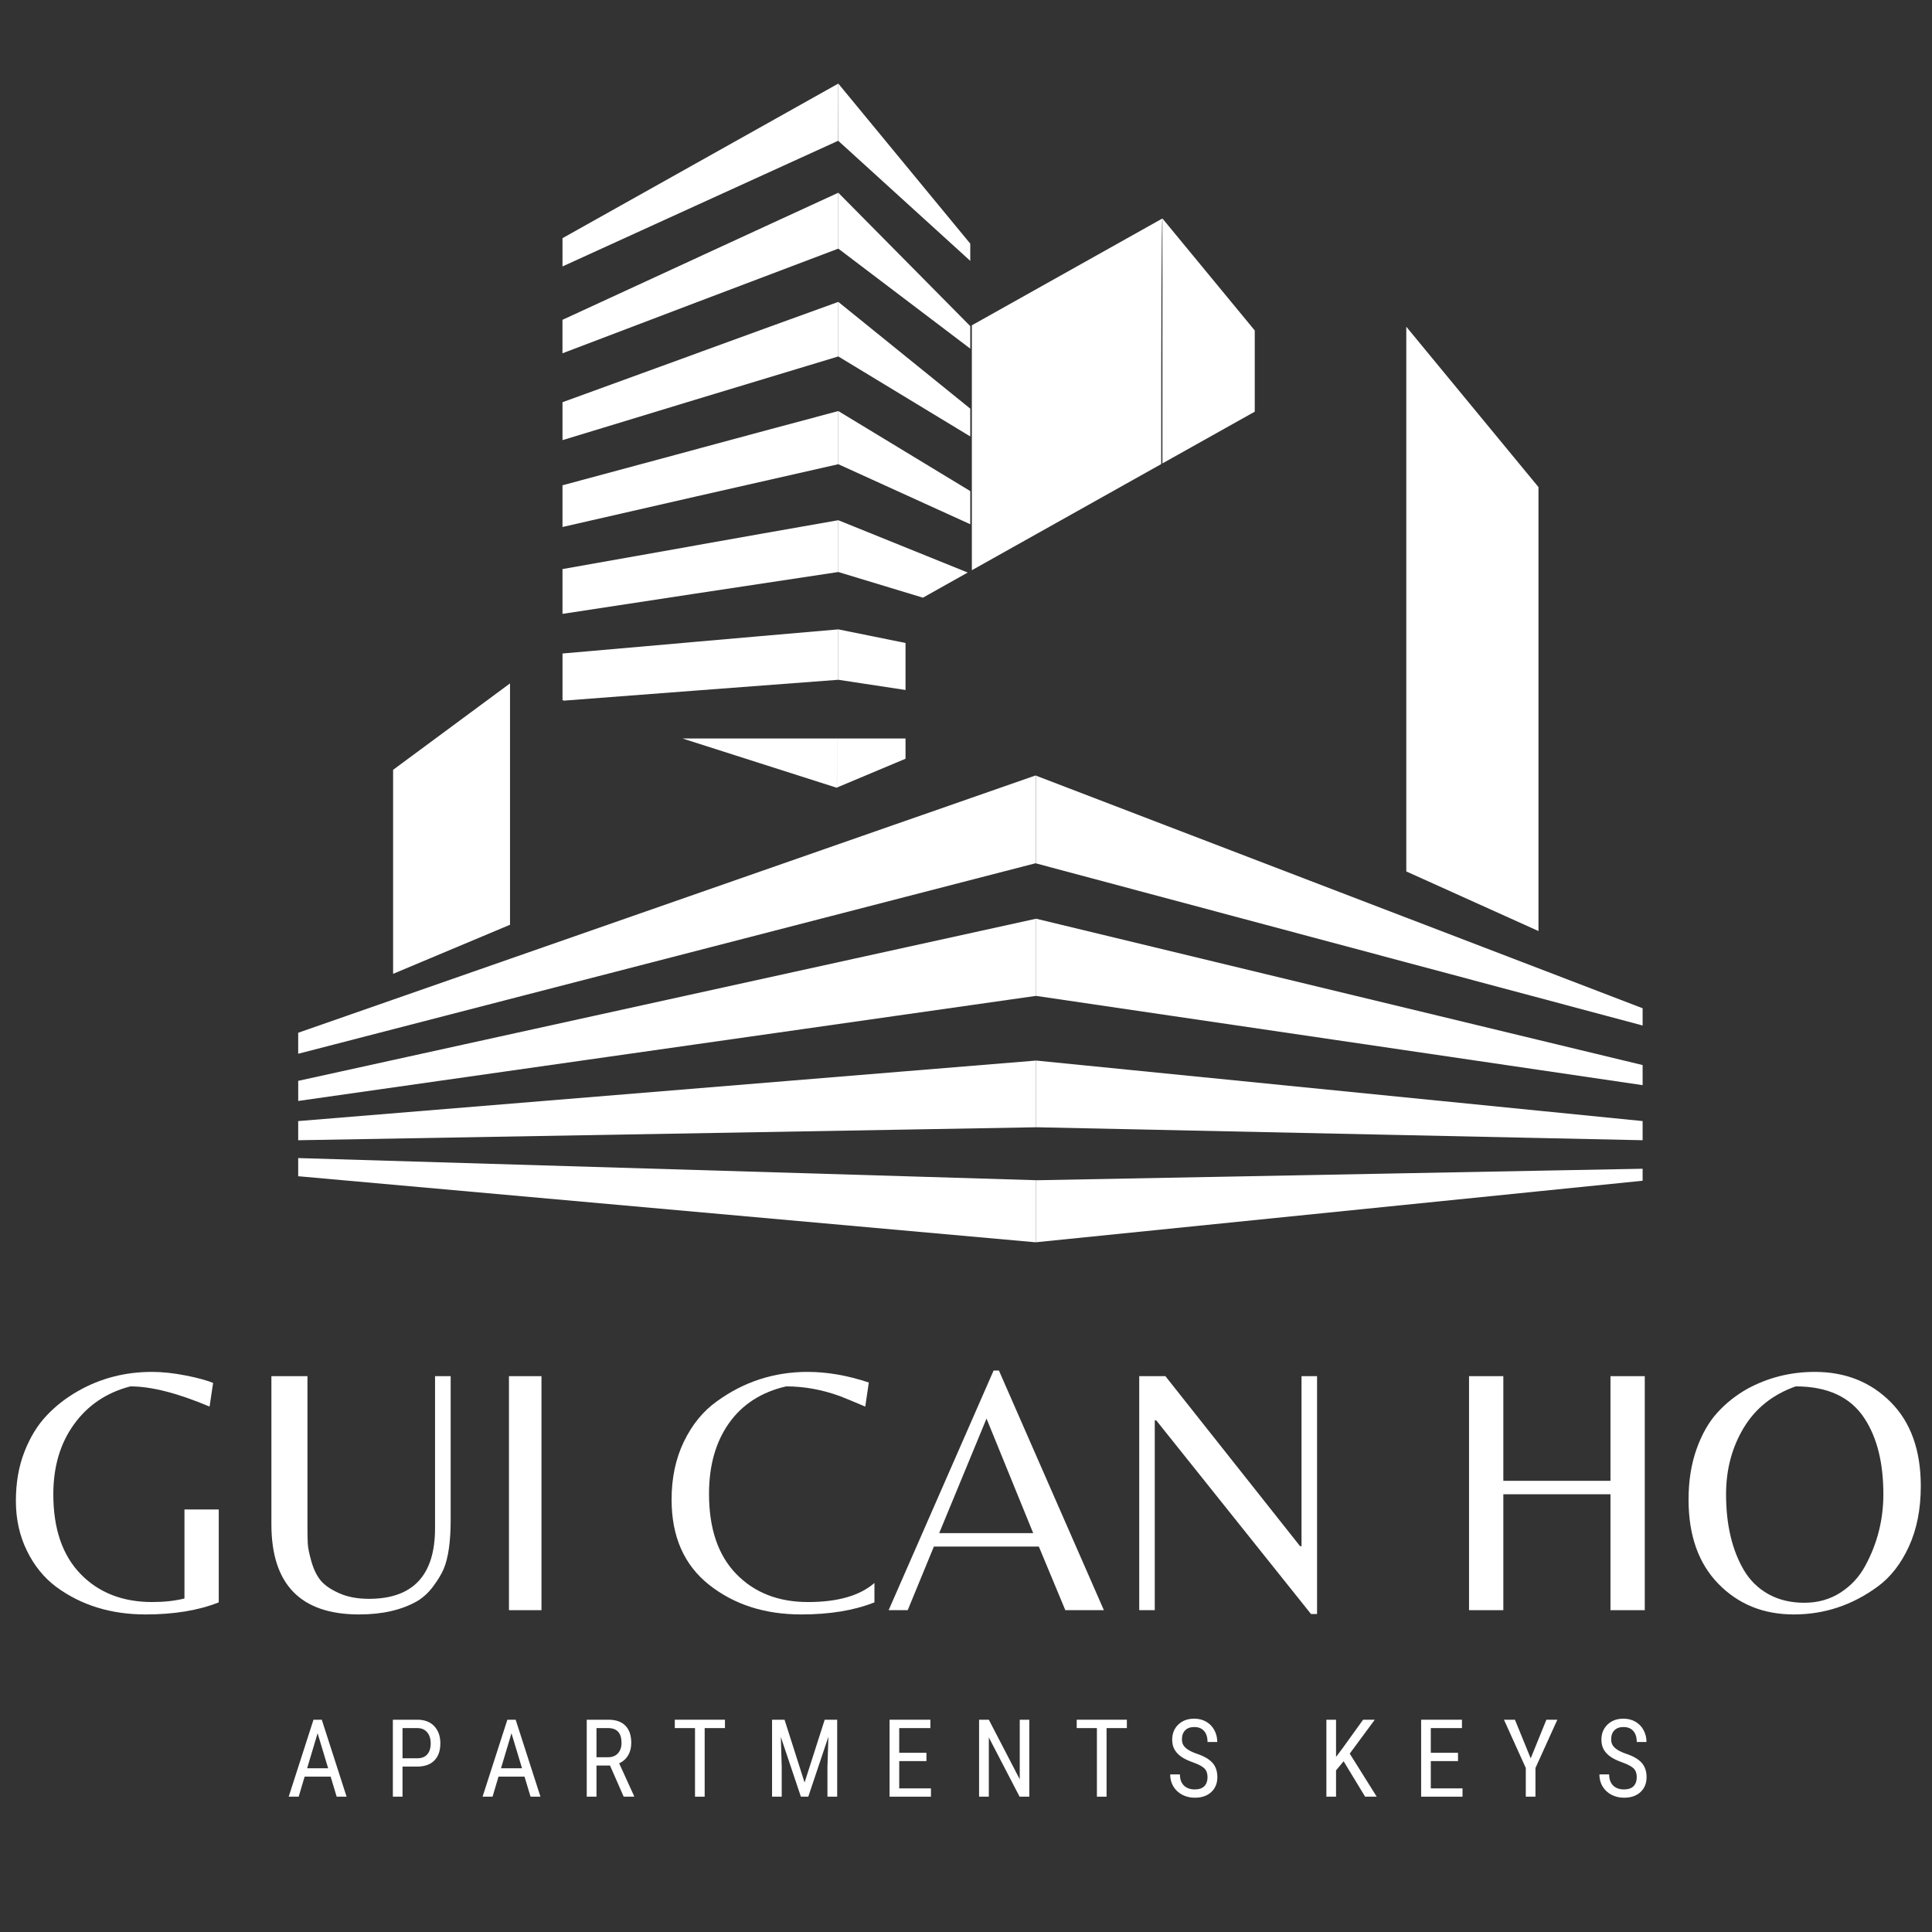 <svg xmlns="http://www.w3.org/2000/svg" xmlns:xlink="http://www.w3.org/1999/xlink" width="55" zoomAndPan="magnify" viewBox="0 0 375 375" height="55" preserveAspectRatio="xMidYMid meet" version="1.0">
  <rect x="0" y="0" width="375" height="375" fill="#333333" stroke="none"/>
  <defs>
    <g/>
    <clipPath id="b77b401f9b">
      <path d="M 57.082 16.184 L 299 16.184 L 299 242 L 57.082 242 Z M 57.082 16.184 " clip-rule="nonzero"/>
    </clipPath>
    <clipPath id="750ad9b37a">
      <path d="M 225.625 42.406 C 225.441 42.953 225.383 63.57 225.391 90.078 L 188.637 110.68 L 188.637 63.141 Z M 162.715 90.102 L 162.715 79.785 L 148.211 83.668 L 135.969 86.969 L 133.84 87.551 L 109.18 94.195 L 109.18 102.289 L 134.922 96.406 Z M 162.715 111.027 L 162.715 100.973 L 147.996 103.562 L 135.602 105.762 L 133.457 106.152 L 109.18 110.457 L 109.18 119.152 L 134.902 115.23 Z M 162.715 69.184 L 162.715 58.598 L 148.426 63.773 L 136.336 68.176 L 134.227 68.953 L 109.18 78.07 L 109.18 85.43 L 134.945 77.586 Z M 134.879 134.051 L 162.715 131.945 L 162.715 122.16 L 147.785 123.457 L 135.238 124.555 L 133.074 124.75 L 109.184 126.844 L 109.184 135.898 L 109.461 135.992 Z M 272.961 63.418 L 272.961 169.145 L 298.617 180.715 L 298.617 94.543 Z M 162.715 48.258 L 162.715 37.41 L 148.641 43.883 L 136.703 49.383 L 134.609 50.352 L 109.176 62.078 L 109.176 68.574 L 134.961 58.77 Z M 162.695 27.32 L 162.715 16.223 L 148.855 23.992 L 134.992 31.762 L 109.18 46.23 L 109.18 51.715 L 134.984 39.949 Z M 200.988 178.348 L 175.762 183.891 L 154.02 188.668 L 115.543 197.121 L 79.008 205.152 L 76.305 205.746 L 57.883 209.793 L 57.883 213.695 L 134.523 202.781 L 145.469 201.223 L 175.766 196.906 L 200.992 193.312 L 201.105 193.328 L 201.105 178.316 Z M 200.988 150.52 L 188.328 154.938 L 184.285 156.352 L 175.762 159.32 L 173.453 160.125 L 98.992 186.109 L 76.301 194.027 L 57.879 200.457 L 57.879 204.535 L 76.301 199.773 L 94.586 195.047 L 102.082 193.109 L 161.43 177.781 L 175.758 174.078 L 200.984 167.562 L 201.094 167.586 L 201.094 150.562 Z M 175.762 207.93 L 57.879 217.602 L 57.879 221.32 L 175.762 219.25 L 200.988 218.805 L 201.102 218.809 L 201.102 205.855 L 200.988 205.863 Z M 132.496 143.348 L 162.375 152.891 L 162.445 152.863 L 162.449 149.848 L 162.453 146.598 L 162.457 143.344 L 132.496 143.344 Z M 175.762 228.312 L 57.879 224.781 L 57.879 228.305 L 200.988 241.125 L 201.102 241.121 L 201.102 229.078 L 200.988 229.074 Z M 175.762 228.312 " clip-rule="nonzero"/>
    </clipPath>
    <linearGradient x1="342.593" gradientTransform="matrix(0.412, 0, 0, 0.412, 57.082, 16.222)" y1="-26.316" x2="277.585" gradientUnits="userSpaceOnUse" y2="575.382" id="df2f54fe8b">
      <stop stop-opacity="1" stop-color="rgb(77.661%, 59.085%, 22.087%)" offset="0"/>
      <stop stop-opacity="1" stop-color="rgb(77.615%, 59.019%, 22.031%)" offset="0.104"/>
      <stop stop-opacity="1" stop-color="rgb(77.57%, 58.954%, 21.974%)" offset="0.5"/>
      <stop stop-opacity="1" stop-color="rgb(77.524%, 58.887%, 21.918%)" offset="0.896"/>
      <stop stop-opacity="1" stop-color="rgb(77.478%, 58.821%, 21.861%)" offset="1"/>
    </linearGradient>
    <clipPath id="48bb25a58f">
      <path d="M 76 16.184 L 318.832 16.184 L 318.832 242 L 76 242 Z M 76 16.184 " clip-rule="nonzero"/>
    </clipPath>
  </defs>
  <g clip-path="url(#b77b401f9b)">
    <g clip-path="url(#750ad9b37a)">
      <path fill="#ffffff" d="M 57.879 16.223 L 57.879 241.125 L 298.617 241.125 L 298.617 16.223 Z M 57.879 16.223 " fill-rule="nonzero"/>
    </g>
  </g>
  <g clip-path="url(#48bb25a58f)">
    <path fill="#ffffff" d="M 243.547 79.906 L 225.629 89.945 L 225.629 42.406 L 243.547 64.145 Z M 162.715 27.34 L 188.328 50.633 L 188.328 47.293 L 162.715 16.223 Z M 162.715 48.258 L 188.328 67.672 L 188.328 63.301 L 162.715 37.41 Z M 162.715 69.184 L 188.328 84.715 L 188.328 79.316 L 162.715 58.598 Z M 162.715 90.102 L 188.328 101.754 L 188.328 95.32 L 162.715 79.785 Z M 162.715 111.027 L 179.137 116.008 L 187.832 111.129 L 162.711 100.973 L 162.711 111.027 Z M 162.715 131.945 L 175.762 133.926 L 175.762 124.801 L 162.715 122.16 Z M 162.457 152.855 L 175.762 147.27 L 175.762 143.344 L 162.457 143.344 Z M 76.301 189.023 L 98.992 179.496 L 98.992 132.648 L 76.301 149.422 Z M 298.617 187.949 L 272.961 178.113 L 272.668 178.004 L 201.102 150.562 L 201.102 167.586 L 272.684 186.719 L 272.961 186.793 L 298.617 193.648 L 318.832 199.051 L 318.832 195.703 Z M 279.441 197.223 L 272.961 195.66 L 272.699 195.598 L 201.102 178.32 L 201.102 193.332 L 201.191 193.316 L 272.715 203.84 L 298.617 207.652 L 318.832 210.629 L 318.832 206.727 L 298.617 201.852 Z M 272.73 213 L 201.102 205.852 L 201.102 218.805 L 201.191 218.801 L 272.746 220.328 L 298.617 220.883 L 318.832 221.316 L 318.832 217.598 L 298.617 215.582 Z M 272.766 227.727 L 201.32 229.082 L 201.102 229.074 L 201.102 241.117 L 298.617 231.23 L 318.832 229.18 L 318.832 226.852 L 298.617 227.234 Z M 272.766 227.727 " fill-opacity="1" fill-rule="nonzero"/>
  </g>
  <g fill="#ffffff" fill-opacity="1">
    <g transform="translate(0.881, 312.534)">
      <g>
        <path d="M 34.922 -19.547 L 41.578 -19.547 L 41.578 -1.516 C 37.641 0.047 32.906 0.828 27.375 0.828 C 20.656 0.828 14.867 -0.957 10.016 -4.531 C 7.641 -6.312 5.742 -8.656 4.328 -11.562 C 2.91 -14.469 2.203 -17.68 2.203 -21.203 C 2.203 -24.723 2.75 -27.891 3.844 -30.703 C 4.938 -33.516 6.363 -35.859 8.125 -37.734 C 9.883 -39.609 11.93 -41.207 14.266 -42.531 C 18.609 -45.008 23.391 -46.25 28.609 -46.25 C 30.617 -46.25 32.789 -46.02 35.125 -45.562 C 37.457 -45.102 39.242 -44.617 40.484 -44.109 L 39.797 -39.516 C 33.617 -42.129 28.492 -43.438 24.422 -43.438 C 19.805 -42.238 16.16 -39.785 13.484 -36.078 C 10.805 -32.379 9.469 -27.852 9.469 -22.5 C 9.469 -15.82 11.227 -10.664 14.75 -7.031 C 18.27 -3.395 22.91 -1.578 28.672 -1.578 C 30.961 -1.578 33.047 -1.805 34.922 -2.266 Z M 34.922 -19.547 "/>
      </g>
    </g>
  </g>
  <g fill="#ffffff" fill-opacity="1">
    <g transform="translate(47.537, 312.534)">
      <g>
        <path d="M 39.938 -45.422 L 39.938 -17.562 C 39.938 -13.312 39.477 -10.109 38.562 -7.953 C 38.145 -6.992 37.488 -5.906 36.594 -4.688 C 35.707 -3.477 34.672 -2.508 33.484 -1.781 C 30.461 -0.039 26.688 0.828 22.156 0.828 C 10.812 0.828 5.141 -5.004 5.141 -16.672 L 5.141 -45.422 L 12.141 -45.422 L 12.141 -16.125 C 12.141 -14.801 12.16 -13.723 12.203 -12.891 C 12.254 -12.066 12.492 -10.898 12.922 -9.391 C 13.359 -7.891 13.953 -6.68 14.703 -5.766 C 15.461 -4.848 16.656 -4.023 18.281 -3.297 C 19.906 -2.566 21.836 -2.203 24.078 -2.203 C 32.629 -2.203 36.906 -6.773 36.906 -15.922 L 36.906 -45.422 Z M 39.938 -45.422 "/>
      </g>
    </g>
  </g>
  <g fill="#ffffff" fill-opacity="1">
    <g transform="translate(92.616, 312.534)">
      <g>
        <path d="M 12.484 -45.422 L 12.484 0 L 6.172 0 L 6.172 -45.422 Z M 12.484 -45.422 "/>
      </g>
    </g>
  </g>
  <g fill="#ffffff" fill-opacity="1">
    <g transform="translate(111.279, 312.534)">
      <g/>
    </g>
  </g>
  <g fill="#ffffff" fill-opacity="1">
    <g transform="translate(128.432, 312.534)">
      <g>
        <path d="M 27.094 0.828 C 20.008 0.828 14.039 -1.094 9.188 -4.938 C 4.344 -8.781 1.922 -14.289 1.922 -21.469 C 1.922 -25.676 2.719 -29.426 4.312 -32.719 C 5.914 -36.02 8.023 -38.609 10.641 -40.484 C 15.898 -44.328 21.797 -46.25 28.328 -46.25 C 32.129 -46.25 36.086 -45.562 40.203 -44.188 L 39.516 -39.516 C 37.367 -40.43 35.703 -41.117 34.516 -41.578 C 31.078 -42.816 27.625 -43.438 24.156 -43.438 C 19.352 -42.332 15.656 -39.953 13.062 -36.297 C 10.477 -32.641 9.188 -28.066 9.188 -22.578 C 9.188 -15.848 10.945 -10.664 14.469 -7.031 C 18 -3.395 22.645 -1.578 28.406 -1.578 C 34.164 -1.578 38.461 -2.812 41.297 -5.281 L 41.297 -1.516 C 37.367 0.047 32.633 0.828 27.094 0.828 Z M 27.094 0.828 "/>
      </g>
    </g>
  </g>
  <g fill="#ffffff" fill-opacity="1">
    <g transform="translate(171.795, 312.534)">
      <g>
        <path d="M 0.688 0 L 21.062 -46.516 L 22.094 -46.516 L 42.469 0 L 34.984 0 L 29.844 -12.344 L 9.469 -12.344 L 4.391 0 Z M 10.5 -14.953 L 28.75 -14.953 L 19.688 -37.188 Z M 10.5 -14.953 "/>
      </g>
    </g>
  </g>
  <g fill="#ffffff" fill-opacity="1">
    <g transform="translate(214.952, 312.534)">
      <g>
        <path d="M 40.688 0.75 L 39.516 0.75 L 9.469 -36.844 L 9.188 -36.844 L 9.188 0 L 6.172 0 L 6.172 -45.422 L 11.25 -45.422 L 37.391 -12.422 L 37.672 -12.422 L 37.672 -45.422 L 40.688 -45.422 Z M 40.688 0.75 "/>
      </g>
    </g>
  </g>
  <g fill="#ffffff" fill-opacity="1">
    <g transform="translate(261.815, 312.534)">
      <g/>
    </g>
  </g>
  <g fill="#ffffff" fill-opacity="1">
    <g transform="translate(278.968, 312.534)">
      <g>
        <path d="M 12.828 -22.5 L 12.828 0 L 6.172 0 L 6.172 -45.422 L 12.828 -45.422 L 12.828 -25.109 L 33.625 -25.109 L 33.625 -45.422 L 40.281 -45.422 L 40.281 0 L 33.625 0 L 33.625 -22.5 Z M 12.828 -22.5 "/>
      </g>
    </g>
  </g>
  <g fill="#ffffff" fill-opacity="1">
    <g transform="translate(325.419, 312.534)">
      <g>
        <path d="M 26.828 -46.25 C 32.773 -46.25 37.691 -44.289 41.578 -40.375 C 45.461 -36.469 47.406 -31.035 47.406 -24.078 C 47.406 -19.598 46.629 -15.676 45.078 -12.312 C 43.523 -8.945 41.488 -6.352 38.969 -4.531 C 34.07 -0.957 28.672 0.828 22.766 0.828 C 16.867 0.828 11.988 -1.148 8.125 -5.109 C 4.258 -9.066 2.328 -14.52 2.328 -21.469 C 2.328 -25.082 2.844 -28.344 3.875 -31.25 C 4.906 -34.156 6.254 -36.52 7.922 -38.344 C 9.586 -40.176 11.52 -41.711 13.719 -42.953 C 17.75 -45.148 22.117 -46.25 26.828 -46.25 Z M 13.031 -7.828 C 14.219 -5.805 15.816 -4.234 17.828 -3.109 C 19.848 -1.992 22.172 -1.438 24.797 -1.438 C 27.43 -1.438 29.773 -2.098 31.828 -3.422 C 33.891 -4.754 35.492 -6.492 36.641 -8.641 C 38.973 -12.941 40.141 -17.562 40.141 -22.5 C 40.141 -28.582 38.926 -33.477 36.5 -37.188 C 33.801 -41.352 29.344 -43.438 23.125 -43.438 C 18.688 -41.875 15.32 -39.191 13.031 -35.391 C 10.75 -31.598 9.609 -27.301 9.609 -22.5 C 9.609 -16.645 10.75 -11.754 13.031 -7.828 Z M 13.031 -7.828 "/>
      </g>
    </g>
  </g>
  <g fill="#ffffff" fill-opacity="1">
    <g transform="translate(55.599, 348.733)">
      <g>
        <path d="M 8.578 -3.891 L 3.531 -3.891 L 2.375 0 L 0.438 0 L 5.25 -14.938 L 6.859 -14.938 L 11.672 0 L 9.75 0 Z M 4.016 -5.516 L 8.094 -5.516 L 6.047 -12.312 Z M 4.016 -5.516 "/>
      </g>
    </g>
  </g>
  <g fill="#ffffff" fill-opacity="1">
    <g transform="translate(74.645, 348.733)">
      <g>
        <path d="M 3.484 -5.844 L 3.484 0 L 1.609 0 L 1.609 -14.938 L 6.375 -14.938 C 7.758 -14.938 8.848 -14.52 9.641 -13.688 C 10.43 -12.852 10.828 -11.742 10.828 -10.359 C 10.828 -8.93 10.445 -7.828 9.688 -7.047 C 8.938 -6.273 7.875 -5.875 6.5 -5.844 Z M 3.484 -7.453 L 6.375 -7.453 C 7.207 -7.453 7.844 -7.703 8.281 -8.203 C 8.727 -8.703 8.953 -9.414 8.953 -10.344 C 8.953 -11.238 8.723 -11.957 8.266 -12.5 C 7.805 -13.039 7.176 -13.312 6.375 -13.312 L 3.484 -13.312 Z M 3.484 -7.453 "/>
      </g>
    </g>
  </g>
  <g fill="#ffffff" fill-opacity="1">
    <g transform="translate(93.23, 348.733)">
      <g>
        <path d="M 8.578 -3.891 L 3.531 -3.891 L 2.375 0 L 0.438 0 L 5.25 -14.938 L 6.859 -14.938 L 11.672 0 L 9.75 0 Z M 4.016 -5.516 L 8.094 -5.516 L 6.047 -12.312 Z M 4.016 -5.516 "/>
      </g>
    </g>
  </g>
  <g fill="#ffffff" fill-opacity="1">
    <g transform="translate(112.277, 348.733)">
      <g>
        <path d="M 6.125 -6.047 L 3.5 -6.047 L 3.5 0 L 1.609 0 L 1.609 -14.938 L 5.797 -14.938 C 7.254 -14.938 8.359 -14.551 9.109 -13.781 C 9.867 -13.02 10.25 -11.906 10.25 -10.438 C 10.25 -9.508 10.047 -8.703 9.641 -8.016 C 9.234 -7.336 8.656 -6.82 7.906 -6.469 L 10.797 -0.125 L 10.797 0 L 8.781 0 Z M 3.5 -7.656 L 5.766 -7.656 C 6.555 -7.656 7.188 -7.906 7.656 -8.406 C 8.125 -8.914 8.359 -9.594 8.359 -10.438 C 8.359 -12.352 7.488 -13.312 5.75 -13.312 L 3.5 -13.312 Z M 3.5 -7.656 "/>
      </g>
    </g>
  </g>
  <g fill="#ffffff" fill-opacity="1">
    <g transform="translate(130.37, 348.733)">
      <g>
        <path d="M 10.344 -13.312 L 6.406 -13.312 L 6.406 0 L 4.531 0 L 4.531 -13.312 L 0.609 -13.312 L 0.609 -14.938 L 10.344 -14.938 Z M 10.344 -13.312 "/>
      </g>
    </g>
  </g>
  <g fill="#ffffff" fill-opacity="1">
    <g transform="translate(148.247, 348.733)">
      <g>
        <path d="M 4.031 -14.938 L 7.922 -2.75 L 11.828 -14.938 L 14.25 -14.938 L 14.25 0 L 12.359 0 L 12.359 -5.812 L 12.547 -11.641 L 8.641 0 L 7.203 0 L 3.312 -11.594 L 3.484 -5.812 L 3.484 0 L 1.609 0 L 1.609 -14.938 Z M 4.031 -14.938 "/>
      </g>
    </g>
  </g>
  <g fill="#ffffff" fill-opacity="1">
    <g transform="translate(171.055, 348.733)">
      <g>
        <path d="M 8.766 -6.906 L 3.484 -6.906 L 3.484 -1.609 L 9.641 -1.609 L 9.641 0 L 1.609 0 L 1.609 -14.938 L 9.531 -14.938 L 9.531 -13.312 L 3.484 -13.312 L 3.484 -8.516 L 8.766 -8.516 Z M 8.766 -6.906 "/>
      </g>
    </g>
  </g>
  <g fill="#ffffff" fill-opacity="1">
    <g transform="translate(188.431, 348.733)">
      <g>
        <path d="M 11.359 0 L 9.469 0 L 3.5 -11.5 L 3.5 0 L 1.609 0 L 1.609 -14.938 L 3.5 -14.938 L 9.5 -3.375 L 9.5 -14.938 L 11.359 -14.938 Z M 11.359 0 "/>
      </g>
    </g>
  </g>
  <g fill="#ffffff" fill-opacity="1">
    <g transform="translate(208.379, 348.733)">
      <g>
        <path d="M 10.344 -13.312 L 6.406 -13.312 L 6.406 0 L 4.531 0 L 4.531 -13.312 L 0.609 -13.312 L 0.609 -14.938 L 10.344 -14.938 Z M 10.344 -13.312 "/>
      </g>
    </g>
  </g>
  <g fill="#ffffff" fill-opacity="1">
    <g transform="translate(226.256, 348.733)">
      <g>
        <path d="M 8.125 -3.781 C 8.125 -4.52 7.922 -5.086 7.516 -5.484 C 7.117 -5.879 6.395 -6.266 5.344 -6.641 C 4.289 -7.016 3.484 -7.41 2.922 -7.828 C 2.367 -8.242 1.953 -8.711 1.672 -9.234 C 1.398 -9.766 1.266 -10.375 1.266 -11.062 C 1.266 -12.25 1.656 -13.223 2.438 -13.984 C 3.227 -14.754 4.266 -15.141 5.547 -15.141 C 6.422 -15.141 7.195 -14.941 7.875 -14.547 C 8.562 -14.148 9.086 -13.602 9.453 -12.906 C 9.828 -12.207 10.016 -11.441 10.016 -10.609 L 8.125 -10.609 C 8.125 -11.535 7.898 -12.25 7.453 -12.75 C 7.016 -13.258 6.379 -13.516 5.547 -13.516 C 4.785 -13.516 4.195 -13.301 3.781 -12.875 C 3.363 -12.457 3.156 -11.863 3.156 -11.094 C 3.156 -10.469 3.379 -9.941 3.828 -9.516 C 4.285 -9.086 4.984 -8.707 5.922 -8.375 C 7.391 -7.895 8.441 -7.297 9.078 -6.578 C 9.711 -5.867 10.031 -4.941 10.031 -3.797 C 10.031 -2.586 9.633 -1.617 8.844 -0.891 C 8.062 -0.16 6.992 0.203 5.641 0.203 C 4.773 0.203 3.973 0.016 3.234 -0.359 C 2.504 -0.742 1.926 -1.281 1.5 -1.969 C 1.082 -2.656 0.875 -3.441 0.875 -4.328 L 2.766 -4.328 C 2.766 -3.398 3.02 -2.68 3.531 -2.172 C 4.051 -1.66 4.754 -1.406 5.641 -1.406 C 6.461 -1.406 7.082 -1.613 7.5 -2.031 C 7.914 -2.457 8.125 -3.039 8.125 -3.781 Z M 8.125 -3.781 "/>
      </g>
    </g>
  </g>
  <g fill="#ffffff" fill-opacity="1">
    <g transform="translate(244.083, 348.733)">
      <g/>
    </g>
  </g>
  <g fill="#ffffff" fill-opacity="1">
    <g transform="translate(255.842, 348.733)">
      <g>
        <path d="M 4.953 -6.875 L 3.484 -5.109 L 3.484 0 L 1.609 0 L 1.609 -14.938 L 3.484 -14.938 L 3.484 -7.719 L 4.719 -9.359 L 8.734 -14.938 L 11 -14.938 L 6.141 -8.359 L 11.375 0 L 9.125 0 Z M 4.953 -6.875 "/>
      </g>
    </g>
  </g>
  <g fill="#ffffff" fill-opacity="1">
    <g transform="translate(274.233, 348.733)">
      <g>
        <path d="M 8.766 -6.906 L 3.484 -6.906 L 3.484 -1.609 L 9.641 -1.609 L 9.641 0 L 1.609 0 L 1.609 -14.938 L 9.531 -14.938 L 9.531 -13.312 L 3.484 -13.312 L 3.484 -8.516 L 8.766 -8.516 Z M 8.766 -6.906 "/>
      </g>
    </g>
  </g>
  <g fill="#ffffff" fill-opacity="1">
    <g transform="translate(291.608, 348.733)">
      <g>
        <path d="M 5.5 -7.438 L 8.547 -14.938 L 10.672 -14.938 L 6.422 -5.562 L 6.422 0 L 4.547 0 L 4.547 -5.562 L 0.312 -14.938 L 2.438 -14.938 Z M 5.5 -7.438 "/>
      </g>
    </g>
  </g>
  <g fill="#ffffff" fill-opacity="1">
    <g transform="translate(309.568, 348.733)">
      <g>
        <path d="M 8.125 -3.781 C 8.125 -4.52 7.922 -5.086 7.516 -5.484 C 7.117 -5.879 6.395 -6.266 5.344 -6.641 C 4.289 -7.016 3.484 -7.41 2.922 -7.828 C 2.367 -8.242 1.953 -8.711 1.672 -9.234 C 1.398 -9.766 1.266 -10.375 1.266 -11.062 C 1.266 -12.25 1.656 -13.223 2.438 -13.984 C 3.227 -14.754 4.266 -15.141 5.547 -15.141 C 6.422 -15.141 7.195 -14.941 7.875 -14.547 C 8.562 -14.148 9.086 -13.602 9.453 -12.906 C 9.828 -12.207 10.016 -11.441 10.016 -10.609 L 8.125 -10.609 C 8.125 -11.535 7.898 -12.25 7.453 -12.75 C 7.016 -13.258 6.379 -13.516 5.547 -13.516 C 4.785 -13.516 4.195 -13.301 3.781 -12.875 C 3.363 -12.457 3.156 -11.863 3.156 -11.094 C 3.156 -10.469 3.379 -9.941 3.828 -9.516 C 4.285 -9.086 4.984 -8.707 5.922 -8.375 C 7.391 -7.895 8.441 -7.297 9.078 -6.578 C 9.711 -5.867 10.031 -4.941 10.031 -3.797 C 10.031 -2.586 9.633 -1.617 8.844 -0.891 C 8.062 -0.16 6.992 0.203 5.641 0.203 C 4.773 0.203 3.973 0.016 3.234 -0.359 C 2.504 -0.742 1.926 -1.281 1.5 -1.969 C 1.082 -2.656 0.875 -3.441 0.875 -4.328 L 2.766 -4.328 C 2.766 -3.398 3.02 -2.68 3.531 -2.172 C 4.051 -1.66 4.754 -1.406 5.641 -1.406 C 6.461 -1.406 7.082 -1.613 7.5 -2.031 C 7.914 -2.457 8.125 -3.039 8.125 -3.781 Z M 8.125 -3.781 "/>
      </g>
    </g>
  </g>
</svg>